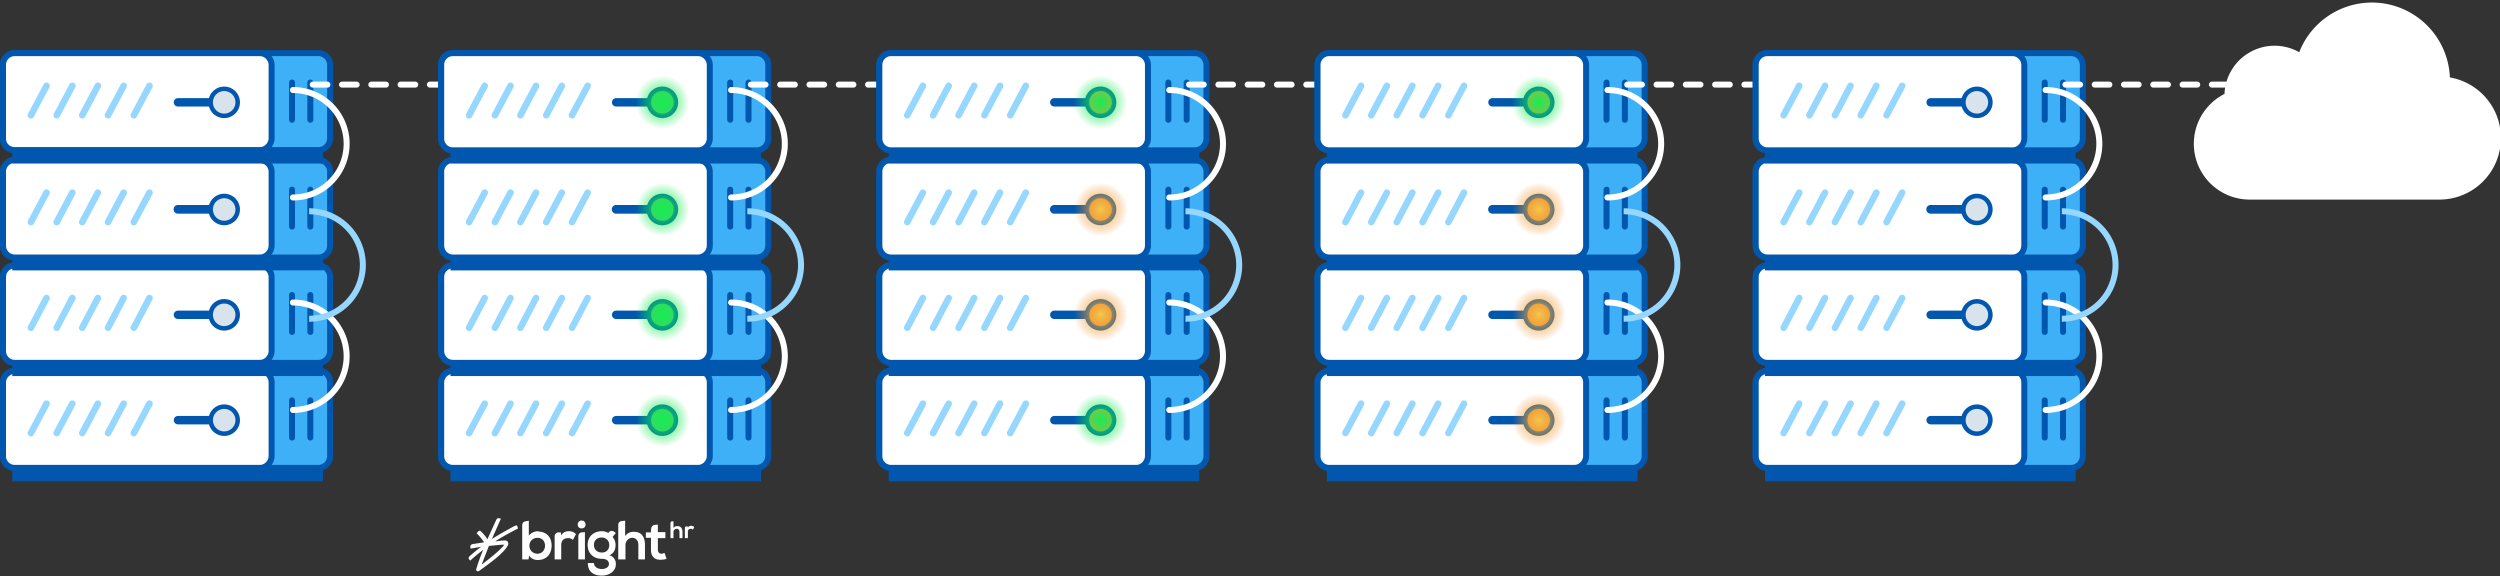 <svg width="833" height="192" viewBox="0 0 833 192" fill="none" xmlns="http://www.w3.org/2000/svg">
  <rect x="0" y="0" width="833" height="192" fill="#333333" stroke="none"/>
  <path d="M106.6 127H5.1v32.4h101.5V127z" fill="#0057AD" stroke="#0057AD" stroke-width="2"/>
  <path d="M106.1 123.6H4.9a3.9 3.9 0 00-3.9 3.9V152c0 2.1 1.7 3.9 3.9 3.9h101.2c2.2 0 3.9-1.8 3.9-4v-24.5c0-2.2-1.7-4-3.9-4z" fill="#3DB0F7" stroke="#0057AD" stroke-width="2"/>
  <path d="M86.6 123.6H4.9a3.9 3.9 0 00-3.9 3.9V152c0 2.1 1.7 3.9 3.9 3.9h81.7c2.1 0 3.9-1.8 3.9-4v-24.5c0-2.2-1.8-4-4-4z" fill="#fff" stroke="#0057AD" stroke-width="2"/>
  <path d="M97.3 133.4v12.4M103.4 133.4v12.4" stroke="#0057AD" stroke-width="2" stroke-linecap="round"/>
  <path d="M72.5 138.6H59.3a1.4 1.4 0 100 2.8h13.2a1.4 1.4 0 100-2.8z" fill="#0057AD"/>
  <path d="M74.7 144.5a4.5 4.5 0 100-9 4.5 4.5 0 000 9z" fill="#D8E3EB" stroke="#0057AD" stroke-width="1.5"/>
  <path d="M10.3 144.3l5.2-9.8M18.9 144.3l5.2-9.8M27.4 144.3l5.2-9.8M36 144.3l5.2-9.8M44.6 144.3l5.2-9.8" stroke="#96D7FF" stroke-width="2.2" stroke-linecap="round"/>
  <path d="M106.6 91.9H5.1v32.4h101.5V91.9z" fill="#0057AD" stroke="#0057AD" stroke-width="2"/>
  <path d="M106.1 88.4H4.9a3.9 3.9 0 00-3.9 4v24.5c0 2.2 1.7 4 3.9 4h101.2c2.2 0 3.9-1.8 3.9-4V92.3c0-2.1-1.7-3.9-3.9-3.9z" fill="#3DB0F7" stroke="#0057AD" stroke-width="2"/>
  <path d="M86.6 88.4H4.9a3.9 3.9 0 00-3.9 4v24.5c0 2.2 1.7 4 3.9 4h81.7c2.1 0 3.9-1.8 3.9-4V92.3c0-2.1-1.8-3.9-4-3.9z" fill="#fff" stroke="#0057AD" stroke-width="2"/>
  <path d="M97.3 98.3v12.3M103.4 98.3v12.3" stroke="#0057AD" stroke-width="2" stroke-linecap="round"/>
  <path d="M97.6 136.6a17.9 17.9 0 100-35.8" stroke="#fff" stroke-width="2" stroke-linecap="round"/>
  <path d="M72.5 103.5H59.3a1.4 1.4 0 100 2.8h13.2a1.4 1.4 0 100-2.8z" fill="#0057AD"/>
  <path d="M74.7 109.4a4.5 4.5 0 100-9 4.5 4.5 0 000 9z" fill="#D8E3EB" stroke="#0057AD" stroke-width="1.5"/>
  <path d="M10.3 109.2l5.2-9.9M18.9 109.2l5.2-9.9M27.4 109.2l5.2-9.9M36 109.2l5.2-9.9M44.6 109.2l5.2-9.9" stroke="#96D7FF" stroke-width="2.2" stroke-linecap="round"/>
  <path d="M106.6 56.7H5.1v32.4h101.5V56.7z" fill="#0057AD" stroke="#0057AD" stroke-width="2"/>
  <path d="M106.1 53.3H4.9a3.9 3.9 0 00-3.9 4v24.5c0 2.2 1.7 4 3.9 4h101.2c2.2 0 3.9-1.8 3.9-4V57.2c0-2.1-1.7-3.9-3.9-3.9z" fill="#3DB0F7" stroke="#0057AD" stroke-width="2"/>
  <path d="M86.6 53.3H4.9a3.9 3.9 0 00-3.9 4v24.5c0 2.2 1.7 4 3.9 4h81.7c2.1 0 3.9-1.8 3.9-4V57.2c0-2.1-1.8-3.9-4-3.9z" fill="#fff" stroke="#0057AD" stroke-width="2"/>
  <path d="M97.3 63.2v12.3M103.4 63.2v12.3" stroke="#0057AD" stroke-width="2" stroke-linecap="round"/>
  <path d="M103 106.2a17.9 17.9 0 100-35.8" stroke="#96D7FF" stroke-width="2"/>
  <path d="M72.5 68.3H59.3a1.4 1.4 0 100 2.9h13.2a1.4 1.4 0 100-2.9z" fill="#0057AD"/>
  <path d="M74.7 74.3a4.5 4.5 0 100-9 4.5 4.5 0 000 9z" fill="#D8E3EB" stroke="#0057AD" stroke-width="1.5"/>
  <path d="M10.3 74l5.2-9.8M18.9 74l5.2-9.8M27.4 74l5.2-9.8M36 74l5.2-9.8M44.6 74l5.2-9.8" stroke="#96D7FF" stroke-width="2.2" stroke-linecap="round"/>
  <path d="M106.6 21H5.1v32.5h101.5V21z" fill="#0057AD" stroke="#0057AD" stroke-width="2"/>
  <path d="M106.1 17.7H4.9A3.9 3.9 0 001 21.6v24.6C1 48.3 2.7 50 4.9 50h101.2c2.2 0 3.9-1.8 3.9-4V21.7c0-2.2-1.7-4-3.9-4z" fill="#3DB0F7" stroke="#0057AD" stroke-width="2"/>
  <path d="M86.6 17.7H4.9A3.9 3.9 0 001 21.6v24.6C1 48.3 2.7 50 4.9 50h81.7c2.1 0 3.9-1.8 3.9-4V21.7c0-2.2-1.8-4-4-4z" fill="#fff" stroke="#0057AD" stroke-width="2"/>
  <path d="M97.3 27.5v12.4M103.4 27.5v12.4" stroke="#0057AD" stroke-width="2" stroke-linecap="round"/>
  <path d="M97.6 65.8a17.9 17.9 0 100-35.8" stroke="#fff" stroke-width="2" stroke-linecap="round"/>
  <path d="M72.5 32.7H59.3a1.4 1.4 0 100 2.8h13.2a1.4 1.4 0 100-2.8z" fill="#0057AD"/>
  <path d="M74.7 38.6a4.5 4.5 0 100-9 4.5 4.5 0 000 9z" fill="#D8E3EB" stroke="#0057AD" stroke-width="1.5"/>
  <path d="M10.3 38.4l5.2-9.8M18.9 38.4l5.2-9.8M27.4 38.4l5.2-9.8M36 38.4l5.2-9.8M44.6 38.4l5.2-9.8" stroke="#96D7FF" stroke-width="2.2" stroke-linecap="round"/>
  <path d="M104.2 28.2h65.9" stroke="#fff" stroke-width="2" stroke-linecap="round" stroke-dasharray="4.88 4.88"/>
  <path d="M252.6 127H151.1v32.4h101.5V127z" fill="#0057AD" stroke="#0057AD" stroke-width="2"/>
  <path d="M252.1 123.6H150.9a3.9 3.9 0 00-3.9 3.9V152c0 2.1 1.7 3.9 3.9 3.9h101.2c2.2 0 3.9-1.8 3.9-4v-24.5c0-2.2-1.7-4-3.9-4z" fill="#3DB0F7" stroke="#0057AD" stroke-width="2"/>
  <path d="M232.6 123.6h-81.7a3.9 3.9 0 00-3.9 3.9V152c0 2.1 1.7 3.9 3.9 3.9h81.7c2.1 0 3.9-1.8 3.9-4v-24.5c0-2.2-1.8-4-4-4z" fill="#fff" stroke="#0057AD" stroke-width="2"/>
  <path d="M243.3 133.4v12.4M249.4 133.4v12.4" stroke="#0057AD" stroke-width="2" stroke-linecap="round"/>
  <path d="M218.5 138.6h-13.2a1.4 1.4 0 100 2.8h13.2a1.4 1.4 0 100-2.8z" fill="#0057AD"/>
  <path d="M220.7 144.5a4.5 4.5 0 100-9 4.5 4.5 0 000 9z" fill="#5BC779" stroke="#0057AD" stroke-width="1.5"/>
  <path d="M220.7 149a9 9 0 100-18 9 9 0 000 18z" fill="url(#paint0_radial)"/>
  <path d="M156.3 144.3l5.2-9.8M164.9 144.3l5.2-9.8M173.4 144.3l5.2-9.8M182 144.3l5.2-9.8M190.6 144.3l5.2-9.8" stroke="#96D7FF" stroke-width="2.2" stroke-linecap="round"/>
  <path d="M252.6 91.9H151.1v32.4h101.5V91.9z" fill="#0057AD" stroke="#0057AD" stroke-width="2"/>
  <path d="M252.1 88.4H150.9a3.9 3.9 0 00-3.9 4v24.5c0 2.2 1.7 4 3.9 4h101.2c2.2 0 3.9-1.8 3.9-4V92.3c0-2.1-1.7-3.9-3.9-3.9z" fill="#3DB0F7" stroke="#0057AD" stroke-width="2"/>
  <path d="M232.6 88.4h-81.7a3.9 3.9 0 00-3.9 4v24.5c0 2.2 1.7 4 3.9 4h81.7c2.1 0 3.9-1.8 3.9-4V92.3c0-2.1-1.8-3.9-4-3.9z" fill="#fff" stroke="#0057AD" stroke-width="2"/>
  <path d="M243.3 98.3v12.3M249.4 98.3v12.3" stroke="#0057AD" stroke-width="2" stroke-linecap="round"/>
  <path d="M243.6 136.6a17.9 17.9 0 100-35.8" stroke="#fff" stroke-width="2" stroke-linecap="round"/>
  <path d="M218.5 103.5h-13.2a1.4 1.4 0 100 2.8h13.2a1.4 1.4 0 100-2.8z" fill="#0057AD"/>
  <path d="M220.7 109.4a4.5 4.5 0 100-9 4.5 4.5 0 000 9z" fill="#5BC779" stroke="#0057AD" stroke-width="1.5"/>
  <path d="M220.7 113.9a9 9 0 100-18 9 9 0 000 18z" fill="url(#paint1_radial)"/>
  <path d="M156.3 109.2l5.2-9.9M164.9 109.2l5.2-9.9M173.4 109.2l5.2-9.9M182 109.2l5.2-9.9M190.6 109.2l5.2-9.9" stroke="#96D7FF" stroke-width="2.2" stroke-linecap="round"/>
  <path d="M252.6 56.7H151.1v32.4h101.5V56.7z" fill="#0057AD" stroke="#0057AD" stroke-width="2"/>
  <path d="M252.1 53.3H150.9a3.9 3.9 0 00-3.9 4v24.5c0 2.2 1.7 4 3.9 4h101.2c2.2 0 3.9-1.8 3.9-4V57.2c0-2.1-1.7-3.9-3.9-3.9z" fill="#3DB0F7" stroke="#0057AD" stroke-width="2"/>
  <path d="M232.6 53.3h-81.7a3.9 3.9 0 00-3.9 4v24.5c0 2.2 1.7 4 3.9 4h81.7c2.1 0 3.9-1.8 3.9-4V57.2c0-2.1-1.8-3.9-4-3.9z" fill="#fff" stroke="#0057AD" stroke-width="2"/>
  <path d="M243.3 63.2v12.3M249.4 63.2v12.3" stroke="#0057AD" stroke-width="2" stroke-linecap="round"/>
  <path d="M249 106.2a17.9 17.9 0 100-35.8" stroke="#96D7FF" stroke-width="2"/>
  <path d="M218.5 68.3h-13.2a1.4 1.4 0 100 2.9h13.2a1.4 1.4 0 000-2.9z" fill="#0057AD"/>
  <path d="M220.7 74.3a4.5 4.5 0 100-9 4.5 4.5 0 000 9z" fill="#5BC779" stroke="#0057AD" stroke-width="1.5"/>
  <path d="M220.7 78.8a9 9 0 100-18 9 9 0 000 18z" fill="url(#paint2_radial)"/>
  <path d="M156.3 74l5.2-9.8M164.9 74l5.2-9.8M173.4 74l5.2-9.8M182 74l5.2-9.8M190.6 74l5.2-9.8" stroke="#96D7FF" stroke-width="2.2" stroke-linecap="round"/>
  <path d="M252.6 21H151.1v32.5h101.5V21z" fill="#0057AD" stroke="#0057AD" stroke-width="2"/>
  <path d="M252.1 17.7H150.9a3.9 3.9 0 00-3.9 3.9v24.6c0 2.1 1.7 3.9 3.9 3.9h101.2c2.2 0 3.9-1.8 3.9-4V21.7c0-2.2-1.7-4-3.9-4z" fill="#3DB0F7" stroke="#0057AD" stroke-width="2"/>
  <path d="M232.6 17.7h-81.7a3.9 3.9 0 00-3.9 3.9v24.6c0 2.1 1.7 3.9 3.9 3.9h81.7c2.1 0 3.9-1.8 3.9-4V21.7c0-2.2-1.8-4-4-4z" fill="#fff" stroke="#0057AD" stroke-width="2"/>
  <path d="M243.3 27.5v12.4M249.4 27.5v12.4" stroke="#0057AD" stroke-width="2" stroke-linecap="round"/>
  <path d="M243.6 65.8a17.9 17.9 0 100-35.8" stroke="#fff" stroke-width="2" stroke-linecap="round"/>
  <path d="M218.5 32.7h-13.2a1.4 1.4 0 100 2.8h13.2a1.4 1.4 0 000-2.8z" fill="#0057AD"/>
  <path d="M220.7 38.6a4.5 4.5 0 100-9 4.5 4.5 0 000 9z" fill="#5BC779" stroke="#0057AD" stroke-width="1.5"/>
  <path d="M220.7 43.1a9 9 0 100-18 9 9 0 000 18z" fill="url(#paint3_radial)"/>
  <path d="M156.3 38.4l5.2-9.8M164.9 38.4l5.2-9.8M173.4 38.4l5.2-9.8M182 38.4l5.2-9.8M190.6 38.4l5.2-9.8" stroke="#96D7FF" stroke-width="2.2" stroke-linecap="round"/>
  <path d="M250.2 28.2h65.9" stroke="#fff" stroke-width="2" stroke-linecap="round" stroke-dasharray="4.88 4.88"/>
  <path d="M169.3 180.8c-.1-.6-.7-.8-1.7-.7h-.3l-2.3.3c2.8-1.9 7.6-4.3 7.6-4.3l-.2-.7c0-.3-.4-.4-.8-.2-.9.4-5.5 3-7.7 4.4l3-6.8-.6-.1c-.3-.1-.7 0-.9.4l-3 6.6c-.7-1.2-1.6-2.1-2.2-2.7-.2-.2-.6-.2-.9.1l-.5.6s1.5 1.4 2.5 3l-3.9.6c-.4.1-.7.5-.7.8l.1.7 3.5-.6a53 53 0 00-3.9 3.2c-.3.3-.3.7-.1 1l.4.4c1.5-1.4 3-2.6 4.3-3.6-1 2.3-1.8 4.7-2.3 6.4-.2.6.4 1 1 .6.2-.2 4.3-3 6.6-5.1 2.4-2.2 3.3-3.5 3-4.3zm-3.8 3.3a74.9 74.9 0 01-5 4l2.4-6.2 4.2-.4H168c0 .1-.5.8-2.5 2.6zM179.2 177c-1 0-2.4.6-3 1.5v-5l-1 .2c-.7 0-1.2.6-1.2 1.3v11.4h2.1l.2-1.3c.7 1.1 1.8 1.5 2.9 1.5 2.7 0 4.6-1.8 4.6-4.8s-1.9-4.7-4.6-4.7zm-.1 7.5c-1.4 0-2.7-1-2.7-2.7 0-1.5 1.2-2.6 2.7-2.6 1.4 0 2.5 1 2.5 2.6s-1.1 2.7-2.5 2.7zM184.8 178.7c0-.6.5-1.2 1.1-1.3h1l.1 1c.7-1.2 1.7-1.4 2.6-1.4 1 0 1.8.4 2.3 1l-1 1.9c-.5-.4-.9-.6-1.6-.6-1.2 0-2.3.6-2.3 2.3v4.8h-2.2v-7.7zM195.1 174.8c0 1.7-2.6 1.7-2.6 0 0-1.8 2.6-1.8 2.6 0zM195 177.3l-1.2.1c-.6 0-1.1.6-1.1 1.3v7.7h2.2v-9.1zM205.1 181.6a4 4 0 00-1-2.7l1.1-1.3-.8-.6c-.6-.2-1.2-.1-1.6.4l-.1.2a4 4 0 00-2.2-.6c-2.4 0-4.7 1.5-4.7 4.6 0 2.8 2 4.6 4.7 4.6 1.6 0 2.4.7 2.4 1.7 0 1.2-1.3 1.7-2.4 1.7-1.4 0-2.6-.8-2.6-2h-2c-.1 2.6 1.6 4.2 4.6 4.2 2.3 0 4.7-1.3 4.7-3.8a3 3 0 00-2.1-3c1.3-.6 2-1.7 2-3.4zm-4.6 2.5c-1.4 0-2.6-.9-2.6-2.5 0-1.7 1.2-2.5 2.6-2.5 1.4 0 2.5 1 2.5 2.5 0 1.6-1 2.5-2.5 2.5zM208.4 178.5c.8-1 1.7-1.3 2.8-1.3 2.6 0 3.7 1.7 3.7 4.4v4.8h-2.2v-4.8c0-1.6-.9-2.4-2-2.4-1.4 0-2.3 1.2-2.3 2.5v4.7H206v-11.5c0-.7.5-1.2 1.1-1.3l1.2-.1v5zM217 176.2c0-.7.5-1.2 1.1-1.3l1.1-.1v2.5h2.5v2h-2.5v3.9c0 .8.5 1.3 1.2 1.3.3 0 .7-.1 1-.3l.7 2c-.7.2-1.2.3-1.9.3-2 .1-3.3-1-3.3-3.3v-4h-1.7v-1.8h1.7v-1.2zM224.4 175.9c.4-.5.9-.6 1.3-.6 1.2 0 1.7.8 1.7 2v2h-1v-2c0-.8-.4-1.1-1-1.1-.5 0-1 .5-1 1v2.1h-1v-5c0-.3.3-.6.5-.6h.5v2.2zM228.2 176c0-.4.2-.6.5-.6h.4l.1.4c.3-.5.7-.6 1.1-.6.5 0 .8.2 1 .4l-.4.9a1 1 0 00-.7-.3c-.6 0-1 .3-1 1v2.1h-1V176z" fill="#fff"/>
  <path d="M398.6 127H297.1v32.4h101.5V127z" fill="#0057AD" stroke="#0057AD" stroke-width="2"/>
  <path d="M398.1 123.6H296.9a3.9 3.9 0 00-3.9 3.9V152c0 2.1 1.7 3.9 3.9 3.9h101.2c2.2 0 3.9-1.8 3.9-4v-24.5c0-2.2-1.7-4-3.9-4z" fill="#3DB0F7" stroke="#0057AD" stroke-width="2"/>
  <path d="M378.6 123.6h-81.7a3.9 3.9 0 00-3.9 3.9V152c0 2.1 1.7 3.9 3.9 3.9h81.7c2.1 0 3.9-1.8 3.9-4v-24.5c0-2.2-1.8-4-4-4z" fill="#fff" stroke="#0057AD" stroke-width="2"/>
  <path d="M389.3 133.4v12.4M395.4 133.4v12.4" stroke="#0057AD" stroke-width="2" stroke-linecap="round"/>
  <path d="M364.5 138.6h-13.2a1.4 1.4 0 100 2.8h13.2a1.4 1.4 0 100-2.8z" fill="#0057AD"/>
  <path d="M366.7 144.5a4.5 4.5 0 100-9 4.5 4.5 0 000 9z" fill="#F2994A" stroke="#0057AD" stroke-width="1.5"/>
  <path d="M366.7 149a9 9 0 100-18 9 9 0 000 18z" fill="url(#paint4_radial)"/>
  <path d="M302.3 144.3l5.2-9.8M310.9 144.3l5.2-9.8M319.4 144.3l5.2-9.8M328 144.3l5.2-9.8M336.6 144.3l5.2-9.8" stroke="#96D7FF" stroke-width="2.2" stroke-linecap="round"/>
  <path d="M398.6 91.9H297.1v32.4h101.5V91.9z" fill="#0057AD" stroke="#0057AD" stroke-width="2"/>
  <path d="M398.1 88.4H296.9a3.9 3.9 0 00-3.9 4v24.5c0 2.2 1.7 4 3.9 4h101.2c2.2 0 3.9-1.8 3.9-4V92.3c0-2.1-1.7-3.9-3.9-3.9z" fill="#3DB0F7" stroke="#0057AD" stroke-width="2"/>
  <path d="M378.6 88.4h-81.7a3.9 3.9 0 00-3.9 4v24.5c0 2.2 1.7 4 3.9 4h81.7c2.1 0 3.9-1.8 3.9-4V92.3c0-2.1-1.8-3.9-4-3.9z" fill="#fff" stroke="#0057AD" stroke-width="2"/>
  <path d="M389.3 98.3v12.3M395.4 98.3v12.3" stroke="#0057AD" stroke-width="2" stroke-linecap="round"/>
  <path d="M389.6 136.6a17.9 17.9 0 100-35.8" stroke="#fff" stroke-width="2" stroke-linecap="round"/>
  <path d="M364.5 103.5h-13.2a1.4 1.4 0 100 2.8h13.2a1.4 1.4 0 100-2.8z" fill="#0057AD"/>
  <path d="M366.7 109.4a4.5 4.5 0 100-9 4.5 4.5 0 000 9z" fill="#F2994A" stroke="#0057AD" stroke-width="1.5"/>
  <path d="M366.7 113.9a9 9 0 100-18 9 9 0 000 18z" fill="url(#paint5_radial)"/>
  <path d="M302.3 109.2l5.2-9.9M310.9 109.2l5.2-9.9M319.4 109.2l5.2-9.9M328 109.2l5.2-9.9M336.6 109.2l5.2-9.9" stroke="#96D7FF" stroke-width="2.2" stroke-linecap="round"/>
  <path d="M398.6 56.7H297.1v32.4h101.5V56.7z" fill="#0057AD" stroke="#0057AD" stroke-width="2"/>
  <path d="M398.1 53.3H296.9a3.9 3.9 0 00-3.9 4v24.5c0 2.2 1.7 4 3.9 4h101.2c2.2 0 3.9-1.8 3.9-4V57.2c0-2.1-1.7-3.9-3.9-3.9z" fill="#3DB0F7" stroke="#0057AD" stroke-width="2"/>
  <path d="M378.6 53.3h-81.7a3.9 3.9 0 00-3.9 4v24.5c0 2.2 1.7 4 3.9 4h81.7c2.1 0 3.9-1.8 3.9-4V57.2c0-2.1-1.8-3.9-4-3.9z" fill="#fff" stroke="#0057AD" stroke-width="2"/>
  <path d="M389.3 63.2v12.3M395.4 63.2v12.3" stroke="#0057AD" stroke-width="2" stroke-linecap="round"/>
  <path d="M395 106.2a17.9 17.9 0 100-35.8" stroke="#96D7FF" stroke-width="2"/>
  <path d="M364.5 68.3h-13.2a1.4 1.4 0 100 2.9h13.2a1.4 1.4 0 000-2.9z" fill="#0057AD"/>
  <path d="M366.7 74.3a4.5 4.5 0 100-9 4.5 4.5 0 000 9z" fill="#F2994A" stroke="#0057AD" stroke-width="1.5"/>
  <path d="M366.7 78.8a9 9 0 100-18 9 9 0 000 18z" fill="url(#paint6_radial)"/>
  <path d="M302.3 74l5.2-9.8M310.9 74l5.2-9.8M319.4 74l5.2-9.8M328 74l5.2-9.8M336.6 74l5.2-9.8" stroke="#96D7FF" stroke-width="2.2" stroke-linecap="round"/>
  <path d="M398.6 21H297.1v32.5h101.5V21z" fill="#0057AD" stroke="#0057AD" stroke-width="2"/>
  <path d="M398.1 17.7H296.9a3.9 3.9 0 00-3.9 3.9v24.6c0 2.1 1.7 3.9 3.9 3.9h101.2c2.2 0 3.9-1.8 3.9-4V21.7c0-2.2-1.7-4-3.9-4z" fill="#3DB0F7" stroke="#0057AD" stroke-width="2"/>
  <path d="M378.6 17.7h-81.7a3.9 3.9 0 00-3.9 3.9v24.6c0 2.1 1.7 3.9 3.9 3.9h81.7c2.1 0 3.9-1.8 3.9-4V21.7c0-2.2-1.8-4-4-4z" fill="#fff" stroke="#0057AD" stroke-width="2"/>
  <path d="M389.3 27.5v12.4M395.4 27.5v12.4" stroke="#0057AD" stroke-width="2" stroke-linecap="round"/>
  <path d="M389.6 65.8a17.9 17.9 0 100-35.8" stroke="#fff" stroke-width="2" stroke-linecap="round"/>
  <path d="M364.5 32.7h-13.2a1.4 1.4 0 100 2.8h13.2a1.4 1.4 0 000-2.8z" fill="#0057AD"/>
  <path d="M366.7 38.6a4.5 4.5 0 100-9 4.5 4.5 0 000 9z" fill="#F2994A" stroke="#0057AD" stroke-width="1.5"/>
  <path d="M366.7 43.1a9 9 0 100-18 9 9 0 000 18z" fill="url(#paint7_radial)"/>
  <path d="M302.3 38.4l5.2-9.8M310.9 38.4l5.2-9.8M319.4 38.4l5.2-9.8M328 38.4l5.2-9.8M336.6 38.4l5.2-9.8" stroke="#96D7FF" stroke-width="2.2" stroke-linecap="round"/>
  <path d="M396.2 28.2h65.9" stroke="#fff" stroke-width="2" stroke-linecap="round" stroke-dasharray="4.88 4.88"/>
  <path d="M544.6 127H443.1v32.4h101.5V127z" fill="#0057AD" stroke="#0057AD" stroke-width="2"/>
  <path d="M544.1 123.6H442.9a3.9 3.9 0 00-3.9 3.9V152c0 2.1 1.7 3.9 3.9 3.9h101.2c2.2 0 3.9-1.8 3.9-4v-24.5c0-2.2-1.7-4-3.9-4z" fill="#3DB0F7" stroke="#0057AD" stroke-width="2"/>
  <path d="M524.6 123.6h-81.7a3.9 3.9 0 00-3.9 3.9V152c0 2.1 1.7 3.9 3.9 3.9h81.7c2.1 0 3.9-1.8 3.9-4v-24.5c0-2.2-1.8-4-4-4z" fill="#fff" stroke="#0057AD" stroke-width="2"/>
  <path d="M535.3 133.4v12.4M541.4 133.4v12.4" stroke="#0057AD" stroke-width="2" stroke-linecap="round"/>
  <path d="M510.5 138.6h-13.2a1.4 1.4 0 100 2.8h13.2a1.4 1.4 0 100-2.8z" fill="#0057AD"/>
  <path d="M512.7 144.5a4.5 4.5 0 100-9 4.5 4.5 0 000 9z" fill="#F2994A" stroke="#0057AD" stroke-width="1.5"/>
  <path d="M512.7 149a9 9 0 100-18 9 9 0 000 18z" fill="url(#paint8_radial)"/>
  <path d="M448.3 144.3l5.2-9.8M456.9 144.3l5.2-9.8M465.4 144.3l5.2-9.8M474 144.3l5.2-9.8M482.6 144.3l5.2-9.8" stroke="#96D7FF" stroke-width="2.2" stroke-linecap="round"/>
  <path d="M544.6 91.9H443.1v32.4h101.5V91.9z" fill="#0057AD" stroke="#0057AD" stroke-width="2"/>
  <path d="M544.1 88.4H442.9a3.9 3.9 0 00-3.9 4v24.5c0 2.2 1.7 4 3.9 4h101.2c2.2 0 3.9-1.8 3.9-4V92.3c0-2.1-1.7-3.9-3.9-3.9z" fill="#3DB0F7" stroke="#0057AD" stroke-width="2"/>
  <path d="M524.6 88.4h-81.7a3.9 3.9 0 00-3.9 4v24.5c0 2.2 1.7 4 3.9 4h81.7c2.1 0 3.9-1.8 3.9-4V92.3c0-2.1-1.8-3.9-4-3.9z" fill="#fff" stroke="#0057AD" stroke-width="2"/>
  <path d="M535.3 98.3v12.3M541.4 98.3v12.3" stroke="#0057AD" stroke-width="2" stroke-linecap="round"/>
  <path d="M535.6 136.6a17.9 17.9 0 100-35.8" stroke="#fff" stroke-width="2" stroke-linecap="round"/>
  <path d="M510.5 103.5h-13.2a1.4 1.4 0 100 2.8h13.2a1.4 1.4 0 100-2.8z" fill="#0057AD"/>
  <path d="M512.7 109.4a4.5 4.5 0 100-9 4.5 4.5 0 000 9z" fill="#F2994A" stroke="#0057AD" stroke-width="1.5"/>
  <path d="M512.7 113.9a9 9 0 100-18 9 9 0 000 18z" fill="url(#paint9_radial)"/>
  <path d="M448.3 109.2l5.2-9.9M456.9 109.2l5.2-9.9M465.4 109.2l5.2-9.9M474 109.2l5.2-9.9M482.6 109.2l5.2-9.9" stroke="#96D7FF" stroke-width="2.2" stroke-linecap="round"/>
  <path d="M544.6 56.7H443.1v32.4h101.5V56.7z" fill="#0057AD" stroke="#0057AD" stroke-width="2"/>
  <path d="M544.1 53.3H442.9a3.9 3.9 0 00-3.9 4v24.5c0 2.2 1.7 4 3.9 4h101.2c2.2 0 3.9-1.8 3.9-4V57.2c0-2.1-1.7-3.9-3.9-3.9z" fill="#3DB0F7" stroke="#0057AD" stroke-width="2"/>
  <path d="M524.6 53.3h-81.7a3.9 3.9 0 00-3.9 4v24.5c0 2.2 1.7 4 3.9 4h81.7c2.1 0 3.9-1.8 3.9-4V57.2c0-2.1-1.8-3.9-4-3.9z" fill="#fff" stroke="#0057AD" stroke-width="2"/>
  <path d="M535.3 63.2v12.3M541.4 63.2v12.3" stroke="#0057AD" stroke-width="2" stroke-linecap="round"/>
  <path d="M541 106.2a17.9 17.9 0 100-35.8" stroke="#96D7FF" stroke-width="2"/>
  <path d="M510.5 68.3h-13.2a1.4 1.4 0 100 2.9h13.2a1.4 1.4 0 000-2.9z" fill="#0057AD"/>
  <path d="M512.7 74.3a4.5 4.5 0 100-9 4.5 4.5 0 000 9z" fill="#F2994A" stroke="#0057AD" stroke-width="1.5"/>
  <path d="M512.7 78.8a9 9 0 100-18 9 9 0 000 18z" fill="url(#paint10_radial)"/>
  <path d="M448.3 74l5.2-9.8M456.9 74l5.2-9.8M465.4 74l5.2-9.8M474 74l5.2-9.8M482.6 74l5.2-9.8" stroke="#96D7FF" stroke-width="2.2" stroke-linecap="round"/>
  <path d="M544.6 21H443.1v32.5h101.5V21z" fill="#0057AD" stroke="#0057AD" stroke-width="2"/>
  <path d="M544.1 17.7H442.9a3.9 3.9 0 00-3.9 3.9v24.6c0 2.1 1.7 3.9 3.9 3.9h101.2c2.2 0 3.9-1.8 3.9-4V21.7c0-2.2-1.7-4-3.9-4z" fill="#3DB0F7" stroke="#0057AD" stroke-width="2"/>
  <path d="M524.6 17.7h-81.7a3.9 3.9 0 00-3.9 3.9v24.6c0 2.1 1.7 3.9 3.9 3.9h81.7c2.1 0 3.9-1.8 3.9-4V21.7c0-2.2-1.8-4-4-4z" fill="#fff" stroke="#0057AD" stroke-width="2"/>
  <path d="M535.3 27.5v12.4M541.4 27.5v12.4" stroke="#0057AD" stroke-width="2" stroke-linecap="round"/>
  <path d="M535.6 65.8a17.9 17.9 0 100-35.8" stroke="#fff" stroke-width="2" stroke-linecap="round"/>
  <path d="M510.5 32.7h-13.2a1.4 1.4 0 100 2.8h13.2a1.4 1.4 0 000-2.8z" fill="#0057AD"/>
  <path d="M512.7 38.6a4.5 4.5 0 100-9 4.5 4.5 0 000 9z" fill="#F2994A" stroke="#0057AD" stroke-width="1.5"/>
  <path d="M512.7 43.1a9 9 0 100-18 9 9 0 000 18z" fill="url(#paint11_radial)"/>
  <path d="M448.3 38.4l5.2-9.8M456.9 38.4l5.2-9.8M465.4 38.4l5.2-9.8M474 38.4l5.2-9.8M482.6 38.4l5.2-9.8" stroke="#96D7FF" stroke-width="2.2" stroke-linecap="round"/>
  <path d="M542.2 28.2h65.9" stroke="#fff" stroke-width="2" stroke-linecap="round" stroke-dasharray="4.88 4.88"/>
  <path d="M690.6 127H589.1v32.4h101.5V127z" fill="#0057AD" stroke="#0057AD" stroke-width="2"/>
  <path d="M690.1 123.6H588.9a3.9 3.9 0 00-3.9 3.9V152c0 2.1 1.7 3.9 3.9 3.9h101.2c2.2 0 3.9-1.8 3.9-4v-24.5c0-2.2-1.7-4-3.9-4z" fill="#3DB0F7" stroke="#0057AD" stroke-width="2"/>
  <path d="M670.6 123.6h-81.7a3.9 3.9 0 00-3.9 3.9V152c0 2.1 1.7 3.9 3.9 3.9h81.7c2.1 0 3.9-1.8 3.9-4v-24.5c0-2.2-1.8-4-4-4z" fill="#fff" stroke="#0057AD" stroke-width="2"/>
  <path d="M681.3 133.4v12.4M687.4 133.4v12.4" stroke="#0057AD" stroke-width="2" stroke-linecap="round"/>
  <path d="M656.5 138.6h-13.2a1.4 1.4 0 100 2.8h13.2a1.4 1.4 0 100-2.8z" fill="#0057AD"/>
  <path d="M658.7 144.5a4.5 4.5 0 100-9 4.5 4.5 0 000 9z" fill="#D8E3EB" stroke="#0057AD" stroke-width="1.5"/>
  <path d="M594.3 144.3l5.2-9.8M602.9 144.3l5.2-9.8M611.4 144.3l5.2-9.8M620 144.3l5.2-9.8M628.6 144.3l5.2-9.8" stroke="#96D7FF" stroke-width="2.2" stroke-linecap="round"/>
  <path d="M690.6 91.9H589.1v32.4h101.5V91.9z" fill="#0057AD" stroke="#0057AD" stroke-width="2"/>
  <path d="M690.1 88.4H588.9a3.9 3.9 0 00-3.9 4v24.5c0 2.2 1.7 4 3.9 4h101.2c2.2 0 3.9-1.8 3.9-4V92.3c0-2.1-1.7-3.9-3.9-3.9z" fill="#3DB0F7" stroke="#0057AD" stroke-width="2"/>
  <path d="M670.6 88.4h-81.7a3.9 3.9 0 00-3.9 4v24.5c0 2.2 1.7 4 3.9 4h81.7c2.1 0 3.9-1.8 3.9-4V92.3c0-2.1-1.8-3.9-4-3.9z" fill="#fff" stroke="#0057AD" stroke-width="2"/>
  <path d="M681.3 98.3v12.3M687.4 98.3v12.3" stroke="#0057AD" stroke-width="2" stroke-linecap="round"/>
  <path d="M681.6 136.6a17.9 17.9 0 100-35.8" stroke="#fff" stroke-width="2" stroke-linecap="round"/>
  <path d="M656.5 103.5h-13.2a1.4 1.4 0 100 2.8h13.2a1.4 1.4 0 100-2.8z" fill="#0057AD"/>
  <path d="M658.7 109.4a4.5 4.5 0 100-9 4.5 4.5 0 000 9z" fill="#D8E3EB" stroke="#0057AD" stroke-width="1.5"/>
  <path d="M594.3 109.2l5.2-9.9M602.9 109.2l5.2-9.9M611.4 109.2l5.2-9.9M620 109.2l5.2-9.9M628.6 109.2l5.2-9.9" stroke="#96D7FF" stroke-width="2.2" stroke-linecap="round"/>
  <path d="M690.6 56.7H589.1v32.4h101.5V56.7z" fill="#0057AD" stroke="#0057AD" stroke-width="2"/>
  <path d="M690.1 53.3H588.9a3.9 3.9 0 00-3.9 4v24.5c0 2.2 1.7 4 3.9 4h101.2c2.2 0 3.9-1.8 3.9-4V57.2c0-2.1-1.7-3.9-3.9-3.9z" fill="#3DB0F7" stroke="#0057AD" stroke-width="2"/>
  <path d="M670.6 53.3h-81.7a3.9 3.9 0 00-3.9 4v24.5c0 2.2 1.7 4 3.9 4h81.7c2.1 0 3.9-1.8 3.9-4V57.2c0-2.1-1.8-3.9-4-3.9z" fill="#fff" stroke="#0057AD" stroke-width="2"/>
  <path d="M681.3 63.2v12.3M687.4 63.2v12.3" stroke="#0057AD" stroke-width="2" stroke-linecap="round"/>
  <path d="M687 106.2a17.9 17.9 0 100-35.8" stroke="#96D7FF" stroke-width="2"/>
  <path d="M656.5 68.3h-13.2a1.4 1.4 0 100 2.9h13.2a1.4 1.4 0 000-2.9z" fill="#0057AD"/>
  <path d="M658.7 74.3a4.5 4.5 0 100-9 4.5 4.5 0 000 9z" fill="#D8E3EB" stroke="#0057AD" stroke-width="1.5"/>
  <path d="M594.3 74l5.2-9.8M602.9 74l5.2-9.8M611.4 74l5.2-9.8M620 74l5.2-9.8M628.6 74l5.2-9.8" stroke="#96D7FF" stroke-width="2.2" stroke-linecap="round"/>
  <path d="M690.6 21H589.1v32.5h101.5V21z" fill="#0057AD" stroke="#0057AD" stroke-width="2"/>
  <path d="M690.1 17.7H588.9a3.9 3.9 0 00-3.9 3.9v24.6c0 2.1 1.7 3.9 3.9 3.9h101.2c2.2 0 3.9-1.8 3.9-4V21.7c0-2.2-1.7-4-3.9-4z" fill="#3DB0F7" stroke="#0057AD" stroke-width="2"/>
  <path d="M670.6 17.7h-81.7a3.9 3.9 0 00-3.9 3.9v24.6c0 2.1 1.7 3.9 3.9 3.9h81.7c2.1 0 3.9-1.8 3.9-4V21.7c0-2.2-1.8-4-4-4z" fill="#fff" stroke="#0057AD" stroke-width="2"/>
  <path d="M681.3 27.5v12.4M687.4 27.5v12.4" stroke="#0057AD" stroke-width="2" stroke-linecap="round"/>
  <path d="M681.6 65.8a17.9 17.9 0 100-35.8" stroke="#fff" stroke-width="2" stroke-linecap="round"/>
  <path d="M656.5 32.7h-13.2a1.4 1.4 0 100 2.8h13.2a1.4 1.4 0 000-2.8z" fill="#0057AD"/>
  <path d="M658.7 38.6a4.5 4.5 0 100-9 4.5 4.5 0 000 9z" fill="#D8E3EB" stroke="#0057AD" stroke-width="1.5"/>
  <path d="M594.3 38.4l5.2-9.8M602.9 38.4l5.2-9.8M611.4 38.4l5.2-9.8M620 38.4l5.2-9.8M628.6 38.4l5.2-9.8" stroke="#96D7FF" stroke-width="2.2" stroke-linecap="round"/>
  <path d="M688.2 28.2h65.9" stroke="#fff" stroke-width="2" stroke-linecap="round" stroke-dasharray="4.88 4.88"/>
  <path fill-rule="evenodd" clip-rule="evenodd" d="M813 66.5a20.5 20.5 0 003.3-40.7 26 26 0 00-50.2-8.4 16.7 16.7 0 00-24.9 13.9 18.6 18.6 0 008.1 35.2H813z" fill="#fff"/>
  <defs>
    <radialGradient id="paint0_radial" cx="0" cy="0" r="1" gradientUnits="userSpaceOnUse" gradientTransform="rotate(90 40.4 180.4) scale(8.989)">
      <stop stop-color="#15EE51"/>
      <stop offset="1" stop-color="#10E94C" stop-opacity="0"/>
    </radialGradient>
    <radialGradient id="paint1_radial" cx="0" cy="0" r="1" gradientUnits="userSpaceOnUse" gradientTransform="rotate(90 58 162.8) scale(8.989)">
      <stop stop-color="#15EE51"/>
      <stop offset="1" stop-color="#10E94C" stop-opacity="0"/>
    </radialGradient>
    <radialGradient id="paint2_radial" cx="0" cy="0" r="1" gradientUnits="userSpaceOnUse" gradientTransform="rotate(90 75.5 145.3) scale(8.989)">
      <stop stop-color="#15EE51"/>
      <stop offset="1" stop-color="#10E94C" stop-opacity="0"/>
    </radialGradient>
    <radialGradient id="paint3_radial" cx="0" cy="0" r="1" gradientUnits="userSpaceOnUse" gradientTransform="rotate(90 93.3 127.4) scale(8.989)">
      <stop stop-color="#15EE51"/>
      <stop offset="1" stop-color="#10E94C" stop-opacity="0"/>
    </radialGradient>
    <radialGradient id="paint4_radial" cx="0" cy="0" r="1" gradientUnits="userSpaceOnUse" gradientTransform="rotate(90 113.4 253.4) scale(8.989)">
      <stop stop-color="#15EE51"/>
      <stop offset="1" stop-color="#10E94C" stop-opacity="0"/>
    </radialGradient>
    <radialGradient id="paint5_radial" cx="0" cy="0" r="1" gradientUnits="userSpaceOnUse" gradientTransform="rotate(90 131 235.8) scale(8.989)">
      <stop stop-color="#F2C94C"/>
      <stop offset="1" stop-color="#F27D15" stop-opacity="0"/>
    </radialGradient>
    <radialGradient id="paint6_radial" cx="0" cy="0" r="1" gradientUnits="userSpaceOnUse" gradientTransform="rotate(90 148.5 218.3) scale(8.989)">
      <stop stop-color="#F2C94C"/>
      <stop offset="1" stop-color="#F27D15" stop-opacity="0"/>
    </radialGradient>
    <radialGradient id="paint7_radial" cx="0" cy="0" r="1" gradientUnits="userSpaceOnUse" gradientTransform="rotate(90 166.3 200.4) scale(8.989)">
      <stop stop-color="#15EE51"/>
      <stop offset="1" stop-color="#10E94C" stop-opacity="0"/>
    </radialGradient>
    <radialGradient id="paint8_radial" cx="0" cy="0" r="1" gradientUnits="userSpaceOnUse" gradientTransform="rotate(90 186.4 326.4) scale(8.989)">
      <stop stop-color="#F2C94C"/>
      <stop offset="1" stop-color="#F27D15" stop-opacity="0"/>
    </radialGradient>
    <radialGradient id="paint9_radial" cx="0" cy="0" r="1" gradientUnits="userSpaceOnUse" gradientTransform="rotate(90 204 308.8) scale(8.989)">
      <stop stop-color="#F2C94C"/>
      <stop offset="1" stop-color="#F27D15" stop-opacity="0"/>
    </radialGradient>
    <radialGradient id="paint10_radial" cx="0" cy="0" r="1" gradientUnits="userSpaceOnUse" gradientTransform="rotate(90 221.5 291.3) scale(8.989)">
      <stop stop-color="#F2C94C"/>
      <stop offset="1" stop-color="#F27D15" stop-opacity="0"/>
    </radialGradient>
    <radialGradient id="paint11_radial" cx="0" cy="0" r="1" gradientUnits="userSpaceOnUse" gradientTransform="rotate(90 239.3 273.4) scale(8.989)">
      <stop stop-color="#15EE51"/>
      <stop offset="1" stop-color="#10E94C" stop-opacity="0"/>
    </radialGradient>
  </defs>
</svg>
